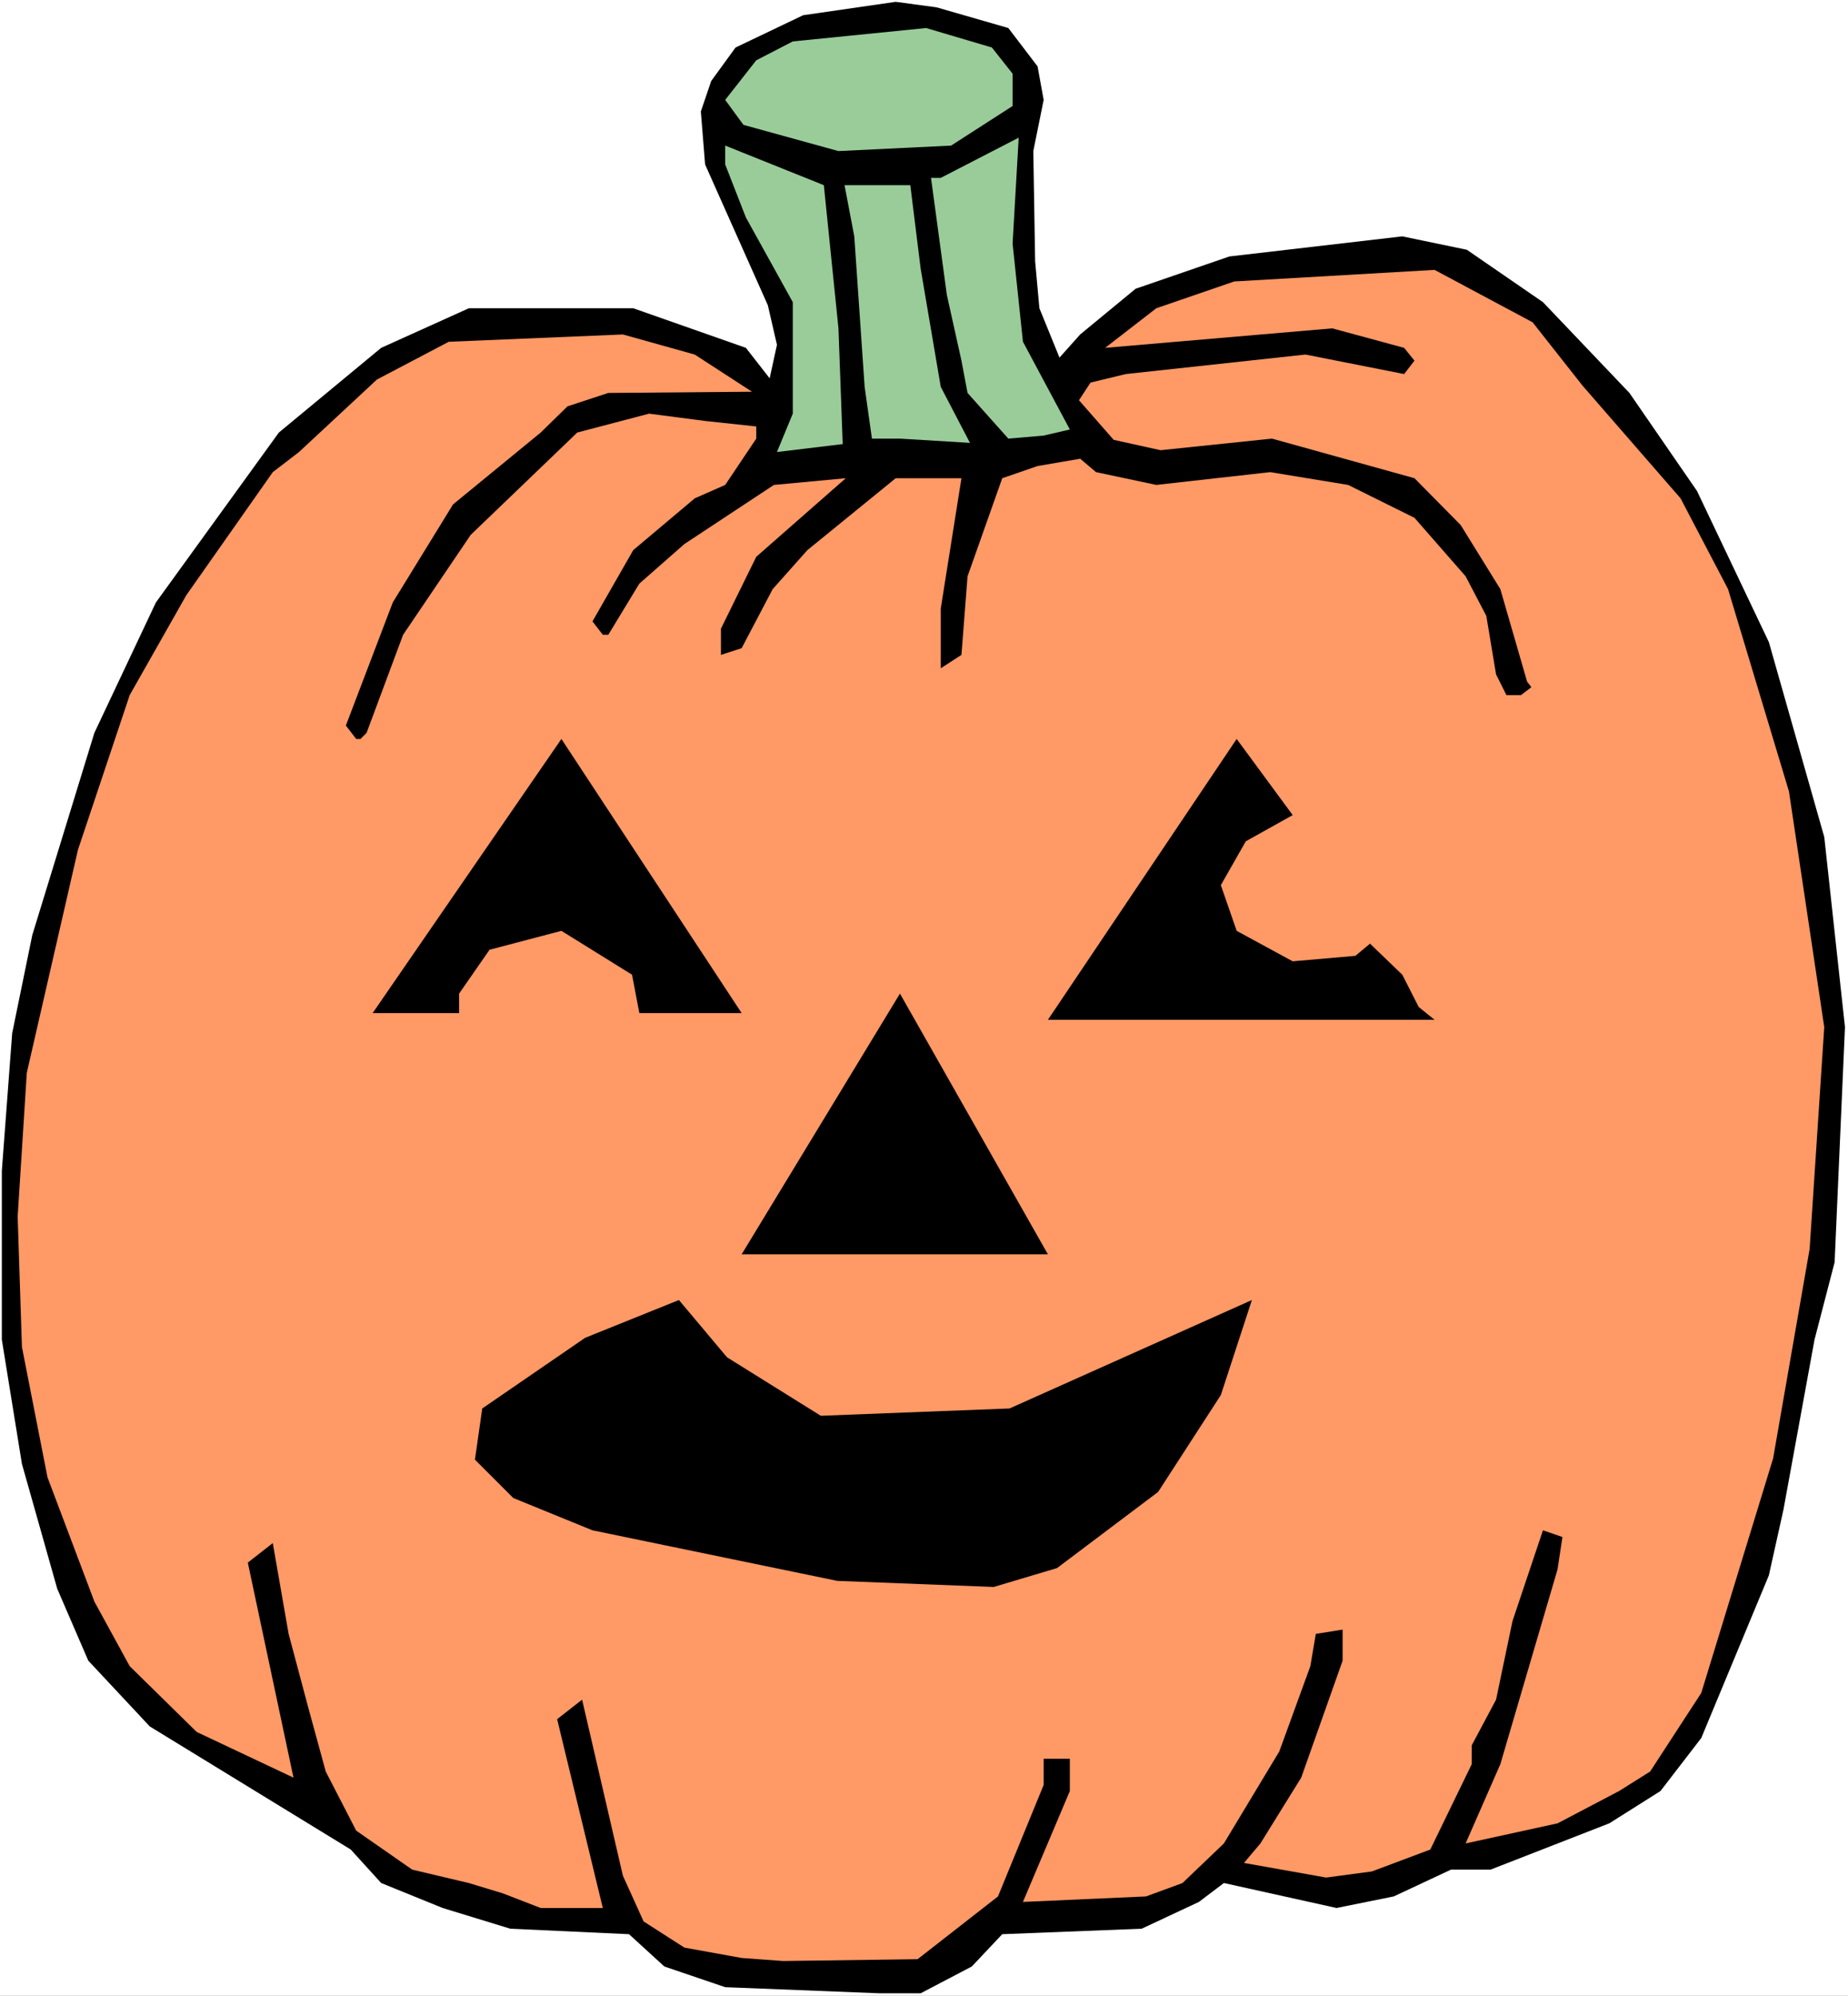 <?xml version="1.0" encoding="UTF-8" standalone="no"?>
<svg
   version="1.0"
   width="129.766mm"
   height="140.076mm"
   id="svg11"
   sodipodi:docname="Pumpkin 185.wmf"
   xmlns:inkscape="http://www.inkscape.org/namespaces/inkscape"
   xmlns:sodipodi="http://sodipodi.sourceforge.net/DTD/sodipodi-0.dtd"
   xmlns="http://www.w3.org/2000/svg"
   xmlns:svg="http://www.w3.org/2000/svg">
  <rect width="100%" height="100%" fill="#808080" stroke="none"/>
  <sodipodi:namedview
     id="namedview11"
     pagecolor="#ffffff"
     bordercolor="#000000"
     borderopacity="0.25"
     inkscape:showpageshadow="2"
     inkscape:pageopacity="0.0"
     inkscape:pagecheckerboard="0"
     inkscape:deskcolor="#d1d1d1"
     inkscape:document-units="mm" />
  <defs
     id="defs1">
    <pattern
       id="WMFhbasepattern"
       patternUnits="userSpaceOnUse"
       width="6"
       height="6"
       x="0"
       y="0" />
  </defs>
  <path
     style="fill:#ffffff;fill-opacity:1;fill-rule:evenodd;stroke:none"
     d="M 0,529.423 H 490.455 V 0 H 0 Z"
     id="path1" />
  <path
     style="fill:#000000;fill-opacity:1;fill-rule:evenodd;stroke:none"
     d="m 195.213,12.605 -6.464,8.888 -2.747,8.08 1.131,14.06 16.645,37.331 2.424,10.504 -1.939,8.888 -6.302,-8.08 -29.896,-10.504 H 124.432 L 101.161,92.277 74.013,114.741 41.37,159.829 25.048,194.412 8.565,248.066 3.232,274.084 0.485,310.607 v 44.765 l 5.333,32.968 9.373,33.129 8.242,19.07 16.322,17.453 53.328,32.644 8.08,8.888 16.322,6.626 17.938,5.495 31.512,1.454 9.373,8.565 16.16,5.495 40.885,1.616 h 10.989 l 13.574,-7.111 8.08,-8.565 37.006,-1.454 15.19,-7.111 6.626,-5.01 29.896,6.626 15.19,-3.071 15.19,-7.111 h 10.504 l 31.512,-12.282 13.574,-8.565 10.827,-14.06 17.938,-43.149 3.878,-17.453 8.242,-45.088 5.333,-20.524 2.747,-62.38 -5.494,-50.421 -14.706,-51.714 -19.069,-40.078 -17.938,-26.019 -22.947,-24.079 -20.2,-13.898 -17.13,-3.555 -45.894,5.333 -24.886,8.565 -14.706,12.12 -5.494,6.141 -5.333,-13.09 -1.131,-12.444 -0.485,-29.251 2.747,-13.575 -1.616,-8.888 L 267.609,7.434 248.541,1.939 237.713,0.485 213.15,4.04 Z"
     id="path2" />
  <path
     style="fill:#99cc99;fill-opacity:1;fill-rule:evenodd;stroke:none"
     d="m 200.707,15.999 -8.242,10.504 4.848,6.626 25.21,6.949 29.896,-1.454 16.322,-10.504 v -8.565 l -5.494,-6.949 -17.453,-5.171 -35.39,3.555 z"
     id="path3" />
  <path
     style="fill:#99cc99;fill-opacity:1;fill-rule:evenodd;stroke:none"
     d="m 247.086,47.189 4.202,31.028 3.878,17.453 1.616,8.565 10.827,12.12 9.373,-0.808 6.949,-1.616 -12.443,-23.271 -2.747,-26.019 1.616,-28.12 -20.685,10.666 z"
     id="path4" />
  <path
     style="fill:#99cc99;fill-opacity:1;fill-rule:evenodd;stroke:none"
     d="m 197.96,57.693 12.443,22.463 v 29.574 l -4.202,10.181 17.453,-2.101 -1.131,-30.705 -3.878,-37.978 -26.179,-10.504 v 5.01 z"
     id="path5" />
  <path
     style="fill:#99cc99;fill-opacity:1;fill-rule:evenodd;stroke:none"
     d="m 226.725,62.703 2.747,39.917 1.939,13.737 h 7.434 l 18.584,1.131 -7.757,-14.868 -5.333,-31.352 -2.747,-22.14 h -17.453 z"
     id="path6" />
  <path
     style="fill:#ff9966;fill-opacity:1;fill-rule:evenodd;stroke:none"
     d="m 306.878,81.773 -13.574,10.504 60.277,-5.171 19.069,5.171 2.747,3.394 -2.747,3.555 -26.179,-5.171 -47.672,5.171 -9.373,2.262 -3.07,4.687 9.211,10.504 12.443,2.747 29.573,-3.071 37.814,10.504 12.282,12.444 10.504,16.969 7.11,24.564 1.131,1.454 -2.747,2.101 h -3.878 l -2.747,-5.495 -2.586,-15.514 -5.494,-10.504 -13.574,-15.514 -17.614,-8.727 -20.685,-3.394 -30.219,3.394 -15.998,-3.394 -4.202,-3.555 -11.312,1.939 -9.373,3.232 -9.211,26.019 -1.616,20.847 -5.494,3.555 v -15.837 l 5.494,-34.584 h -17.453 l -23.432,19.07 -9.211,10.343 -8.242,15.676 -5.494,1.778 v -6.949 l 9.373,-19.07 23.755,-20.847 -19.069,1.778 -23.755,15.676 -11.958,10.504 -8.242,13.575 h -1.454 l -2.747,-3.555 10.827,-18.908 16.322,-13.737 8.08,-3.555 8.242,-12.282 v -3.232 l -13.574,-1.454 -14.867,-1.939 -19.069,5.01 -28.28,27.15 -17.938,26.503 -9.696,26.019 -1.616,1.616 h -1.131 l -2.747,-3.555 12.443,-32.644 15.998,-26.019 23.27,-19.07 7.11,-6.949 10.827,-3.555 38.138,-0.323 -15.19,-9.858 -19.069,-5.333 -46.218,1.939 -19.069,10.02 -20.685,19.231 -6.949,5.333 -22.947,32.644 -15.029,26.503 -13.736,41.048 -13.574,59.148 -2.424,38.139 1.131,34.584 6.787,34.584 12.443,32.968 9.373,17.13 17.776,17.453 25.694,12.12 -12.12,-57.047 6.626,-5.171 4.202,24.079 5.171,19.393 4.686,17.13 8.08,15.676 14.867,10.343 15.029,3.555 9.05,2.747 10.019,3.879 h 16.483 l -12.12,-50.098 6.626,-5.171 10.827,46.704 5.494,12.12 10.827,6.949 15.19,2.747 10.989,0.808 35.714,-0.485 21.331,-16.645 12.12,-29.574 v -6.949 h 6.949 v 8.565 l -12.443,29.412 32.643,-1.454 9.696,-3.555 10.989,-10.504 14.706,-24.403 8.242,-22.625 1.454,-8.565 7.11,-1.131 v 8.242 l -10.989,31.028 -10.827,17.453 -4.363,5.171 21.816,3.879 12.12,-1.616 15.514,-5.818 10.989,-22.625 v -5.01 l 6.464,-12.12 4.363,-20.847 8.08,-24.079 5.171,1.778 -1.293,8.565 -15.19,51.714 -9.211,21.009 24.402,-5.333 16.322,-8.565 8.242,-5.171 13.574,-20.847 19.069,-62.218 9.696,-55.593 3.878,-58.825 -9.373,-62.542 -16.16,-53.653 -12.605,-24.079 -26.018,-29.897 -13.251,-16.807 -26.018,-13.898 -53.166,3.071 z"
     id="path7" />
  <path
     style="fill:#000000;fill-opacity:1;fill-rule:evenodd;stroke:none"
     d="m 169.68,268.751 -1.939,-10.181 -18.746,-11.636 -19.069,5.01 -8.08,11.636 v 5.171 H 98.899 l 50.096,-72.723 47.834,72.723 z"
     id="path8" />
  <path
     style="fill:#000000;fill-opacity:1;fill-rule:evenodd;stroke:none"
     d="m 330.633,223.178 -6.626,11.636 4.202,12.12 14.867,8.08 16.645,-1.454 3.878,-3.232 8.565,8.242 4.363,8.565 4.202,3.394 H 278.113 l 50.096,-74.501 14.867,20.201 z"
     id="path9" />
  <path
     style="fill:#000000;fill-opacity:1;fill-rule:evenodd;stroke:none"
     d="m 196.829,332.748 42.016,-69.168 39.269,69.168 z"
     id="path10" />
  <path
     style="fill:#000000;fill-opacity:1;fill-rule:evenodd;stroke:none"
     d="m 217.837,375.573 50.096,-1.939 64.317,-28.766 -8.242,25.211 -16.645,25.695 -26.826,20.201 -16.806,5.01 -41.531,-1.616 -64.963,-13.413 -21.008,-8.565 -10.181,-10.181 1.939,-13.575 27.31,-18.746 24.886,-10.02 12.766,15.191 z"
     id="path11" />
</svg>
